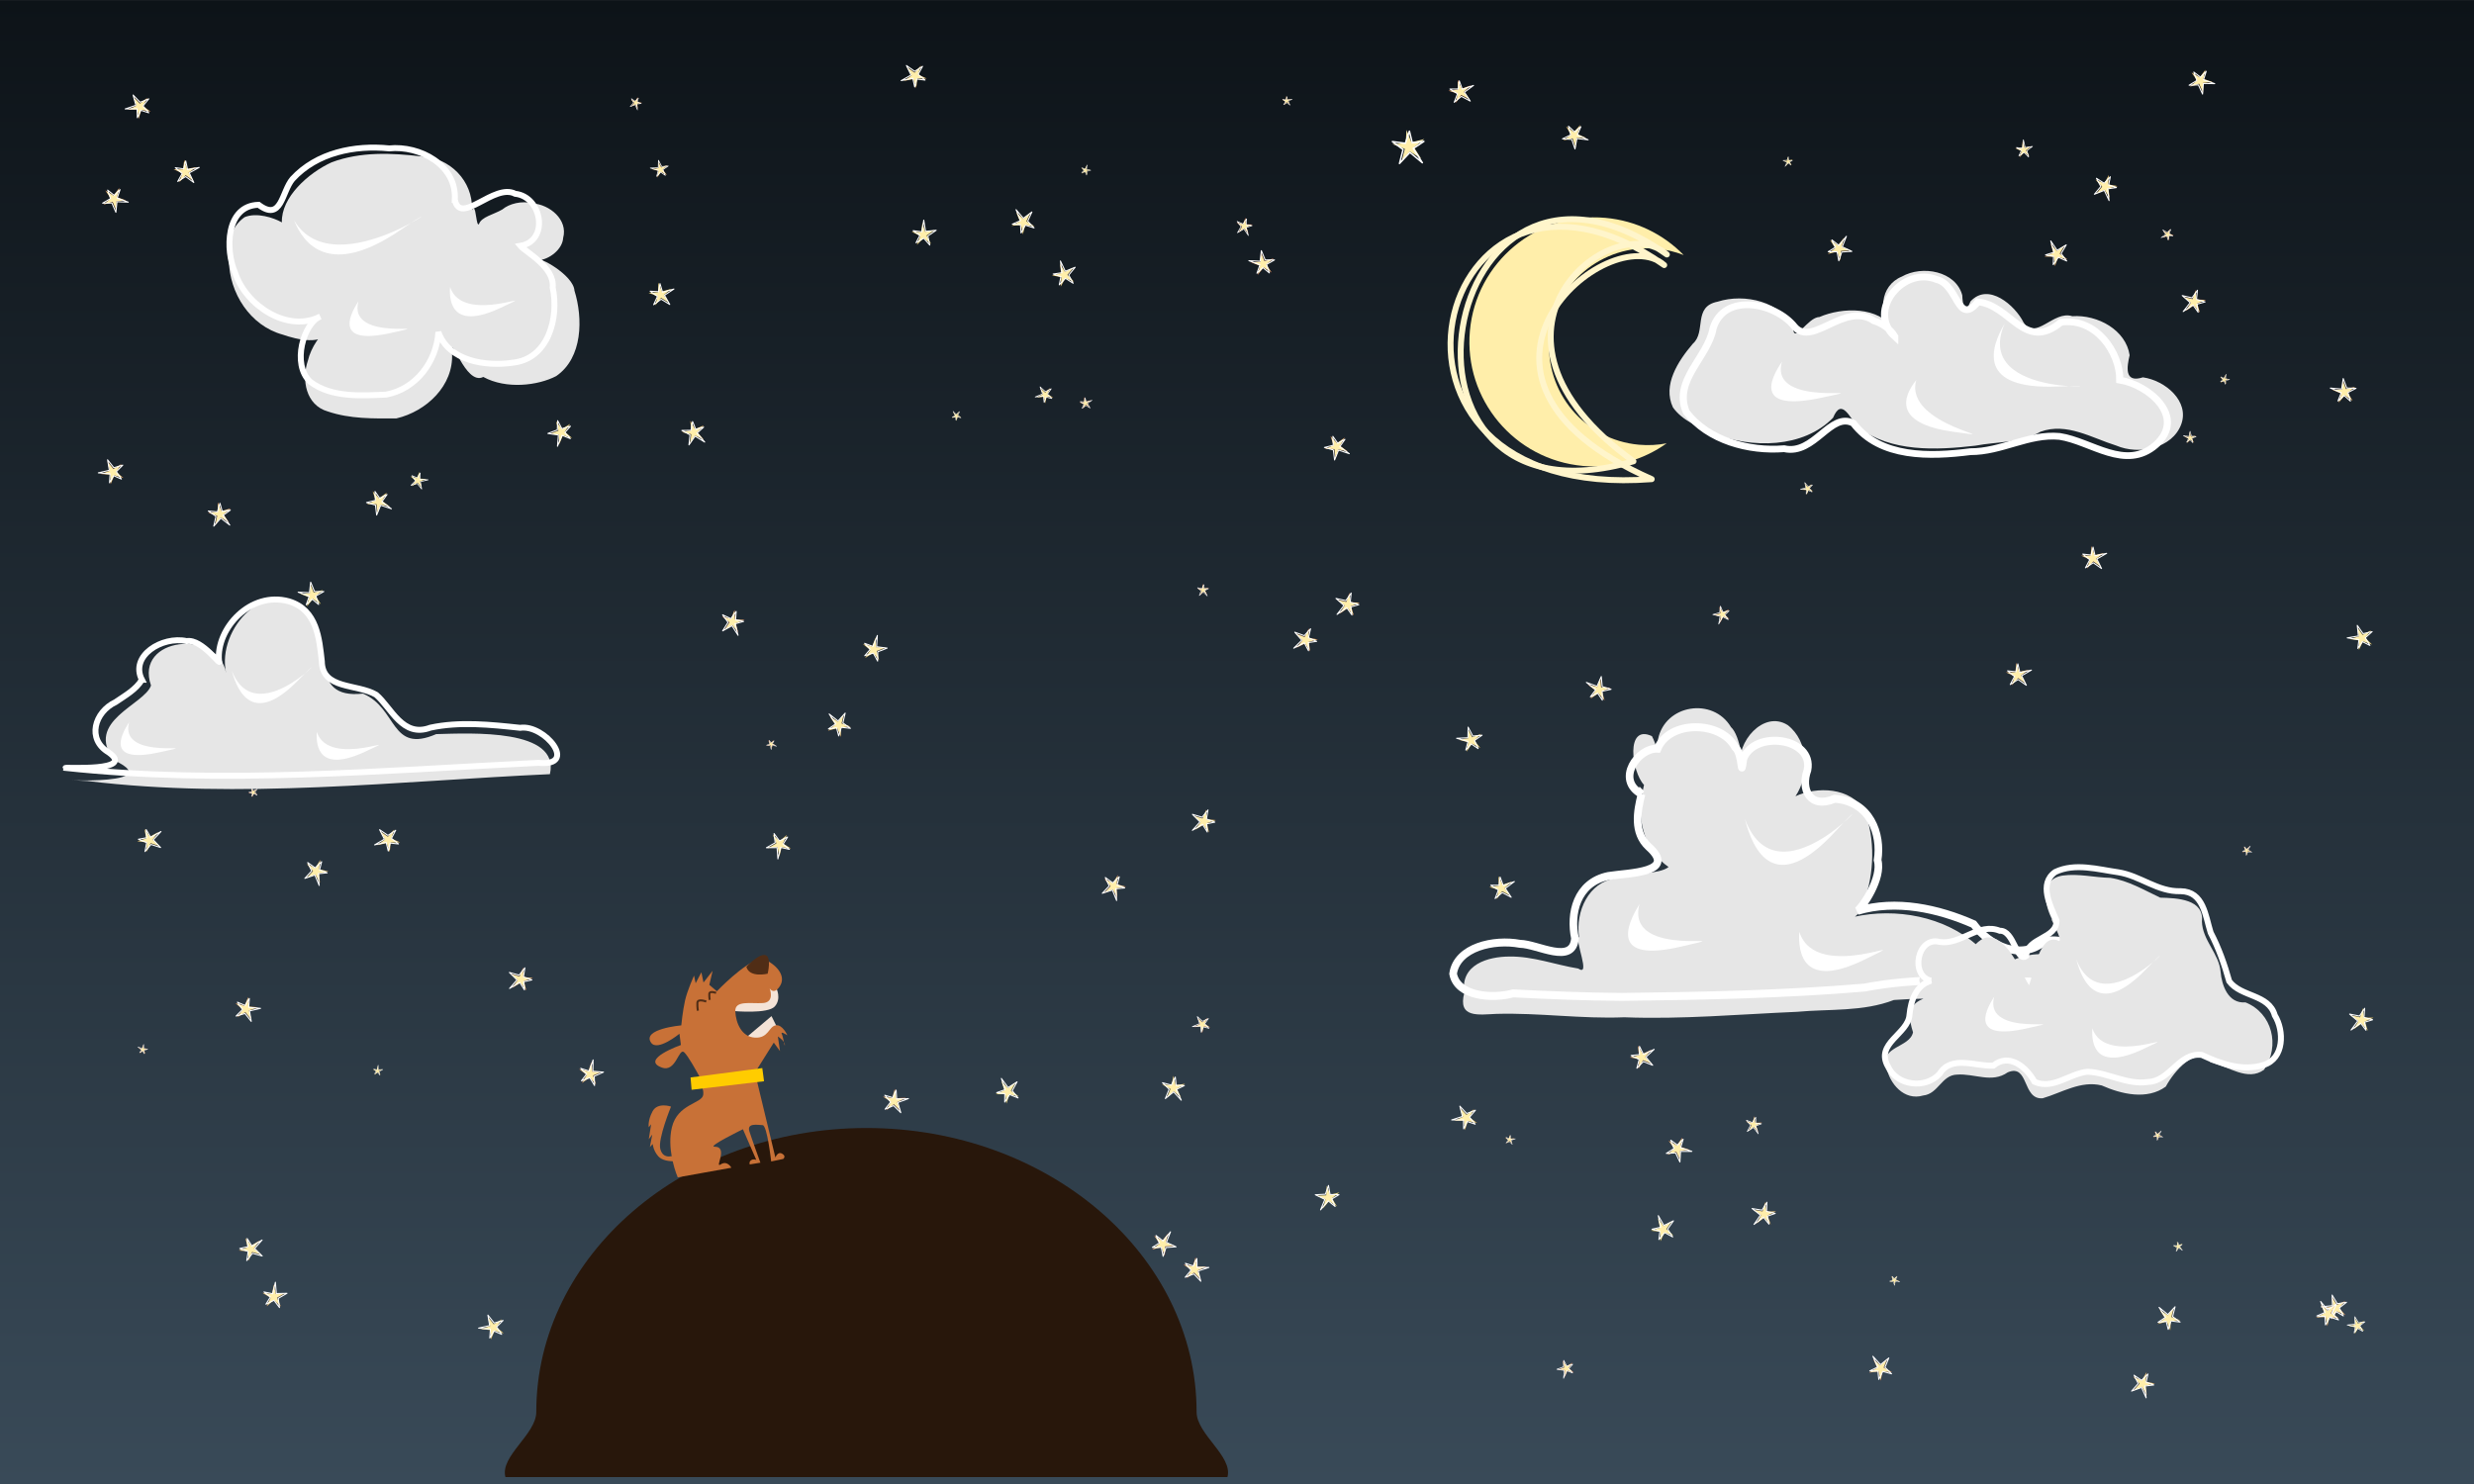 <?xml version="1.0" encoding="UTF-8" standalone="no"?>
<!-- Created with Inkscape (http://www.inkscape.org/) -->

<svg
   id="svg4293"
   sodipodi:docname="dog_howling_at_the_moon.svg"
   inkscape:export-filename="dog_howling_at_the_moon.png"
   viewBox="0 0 2500 1500.2"
   inkscape:export-xdpi="90"
   version="1.1"
   inkscape:export-ydpi="90"
   inkscape:version="1.4.2 (ebf0e940d0, 2025-05-08)"
   xmlns:inkscape="http://www.inkscape.org/namespaces/inkscape"
   xmlns:sodipodi="http://sodipodi.sourceforge.net/DTD/sodipodi-0.dtd"
   xmlns:xlink="http://www.w3.org/1999/xlink"
   xmlns="http://www.w3.org/2000/svg"
   xmlns:svg="http://www.w3.org/2000/svg"
   xmlns:rdf="http://www.w3.org/1999/02/22-rdf-syntax-ns#"
   xmlns:cc="http://creativecommons.org/ns#"
   xmlns:dc="http://purl.org/dc/elements/1.1/">
  <title
     id="title4234">Dog Howling at the Moon</title>
  <defs
     id="defs4295">
    <linearGradient
       id="linearGradient4853"
       y2="-136.26"
       gradientUnits="userSpaceOnUse"
       x2="-405.59"
       gradientTransform="translate(2678.7,-1572.3)"
       y1="1363.9"
       x1="-405.59"
       inkscape:collect="always">
      <stop
         id="stop4849"
         style="stop-color:#394a58"
         offset="0" />
      <stop
         id="stop4851"
         style="stop-color:#0d1318"
         offset="1" />
    </linearGradient>
    <filter
       id="filter4102-5"
       color-interpolation-filters="sRGB"
       inkscape:collect="always"
       x="-0.077"
       y="-0.064"
       width="1.155"
       height="1.128">
      <feGaussianBlur
         id="feGaussianBlur4104-8"
         stdDeviation="6.187"
         inkscape:collect="always" />
    </filter>
    <filter
       id="filter4094"
       height="1.211"
       width="1.084"
       color-interpolation-filters="sRGB"
       y="-0.106"
       x="-0.042"
       inkscape:collect="always">
      <feGaussianBlur
         id="feGaussianBlur4096"
         stdDeviation="8.465"
         inkscape:collect="always" />
    </filter>
    <filter
       id="filter4090"
       height="1.223"
       width="1.082"
       color-interpolation-filters="sRGB"
       y="-0.112"
       x="-0.041"
       inkscape:collect="always">
      <feGaussianBlur
         id="feGaussianBlur4092"
         stdDeviation="7.374"
         inkscape:collect="always" />
    </filter>
    <filter
       id="filter4086-2"
       color-interpolation-filters="sRGB"
       inkscape:collect="always"
       x="-0.021"
       y="-0.031"
       width="1.041"
       height="1.062">
      <feGaussianBlur
         id="feGaussianBlur4088-3"
         stdDeviation="7.71"
         inkscape:collect="always" />
    </filter>
    <filter
       id="filter4086"
       inkscape:collect="always"
       color-interpolation-filters="sRGB"
       x="-0.047"
       y="-0.082"
       width="1.095"
       height="1.164">
      <feGaussianBlur
         id="feGaussianBlur4088"
         stdDeviation="7.71"
         inkscape:collect="always" />
    </filter>
  </defs>
  <sodipodi:namedview
     id="base"
     bordercolor="#666666"
     inkscape:pageshadow="2"
     inkscape:window-y="31"
     pagecolor="#ffffff"
     inkscape:window-height="905"
     inkscape:window-maximized="1"
     inkscape:zoom="0.17966158"
     inkscape:window-x="0"
     showgrid="false"
     borderopacity="1.0"
     inkscape:current-layer="g5414"
     inkscape:cx="1015.7987"
     inkscape:cy="211.50877"
     inkscape:window-width="1280"
     inkscape:pageopacity="0.0"
     inkscape:document-units="px"
     inkscape:snap-global="false"
     inkscape:showpageshadow="0"
     inkscape:pagecheckerboard="1"
     inkscape:deskcolor="#d1d1d1" />
  <g
     id="layer1"
     inkscape:label="Calque 1"
     inkscape:groupmode="layer"
     transform="translate(830 203.44)">
    <g
       id="g5414"
       transform="translate(-1853.1 1505.1)">
      <g
         id="g3">
        <rect
           x="1023.1"
           y="-1708.5"
           width="2500"
           height="1500.2"
           style="color:#000000;fill:url(#linearGradient4853)"
           id="rect4401" />
        <g
           inkscape:tile-y0="-65.230574"
           inkscape:tile-cy="-41.27536"
           inkscape:tile-cx="-1514.7821"
           inkscape:tile-h="49.48584"
           transform="matrix(0.34,0,0,0.34,2579.6,-1880.9)"
           inkscape:tile-w="46.787022"
           inkscape:tile-x0="-1538.5158"
           id="g4622">
          <path
             d="m -380.22,952.304 -93.679,-59.787 -70.619,85.809 27.912,-107.57 -103.432,-40.647 110.93,-6.695 6.695,-110.93 40.647,103.432 107.57,-27.912 -85.809,70.619 z"
             inkscape:flatsided="false"
             inkscape:rounded="0"
             sodipodi:cx="-480.2775"
             sodipodi:cy="852.24652"
             inkscape:randomized="0"
             transform="matrix(0.357,0,0,0.357,-218.29,638.87)"
             sodipodi:arg2="1.4137167"
             sodipodi:arg1="0.78539816"
             sodipodi:r2="40.773224"
             sodipodi:r1="141.50311"
             sodipodi:sides="5"
             sodipodi:type="star"
             style="color:#000000;fill:#ffeeaa;filter:url(#filter4102-5)"
             id="path4597" />
          <path
             d="m -389.03,896.89 -12.056,36.031 -38.489,-5.042 31.631,23.616 -10.621,41.482 30.937,-32.912 37.015,30.647 -26.954,-42.37 31.523,-20.942 -34.531,4.068 -8.456,-34.577 z"
             style="color:#000000;fill:none;stroke:#ffffff;stroke-width:4.408;stroke-linejoin:round"
             sodipodi:nodetypes="ccccccccccc"
             id="path4599" />
        </g>
        <use
           x="0"
           y="0"
           inkscape:tiled-clone-of="#g4622"
           width="744.094"
           height="1052.362"
           transform="matrix(-0.262,-0.098,0.098,-0.262,2073,-1076.6)"
           xlink:href="#g4622"
           style="fill:#a40000;stroke:#a40000;stroke-width:3.571"
           id="use4626" />
        <use
           x="0"
           y="0"
           inkscape:tiled-clone-of="#g4622"
           width="744.094"
           height="1052.362"
           transform="matrix(-0.069,0.697,-0.697,-0.069,1424,-2874.8)"
           xlink:href="#g4622"
           style="fill:#a40f00;stroke:#a40f00;stroke-width:1.429"
           id="use4628" />
        <use
           x="0"
           y="0"
           inkscape:tiled-clone-of="#g4622"
           width="744.094"
           height="1052.362"
           transform="matrix(0.538,-0.448,0.448,0.538,2100.8,1388.2)"
           xlink:href="#g4622"
           style="fill:#a41e00;stroke:#a41e00;stroke-width:1.429"
           id="use4630" />
        <use
           x="0"
           y="0"
           inkscape:tiled-clone-of="#g4622"
           width="744.094"
           height="1052.362"
           transform="matrix(0.107,-0.259,0.259,0.107,2465.6,-805.84)"
           xlink:href="#g4622"
           style="fill:#a42c00;stroke:#a42c00;stroke-width:3.571"
           id="use4632" />
        <use
           x="0"
           y="0"
           inkscape:tiled-clone-of="#g4622"
           width="744.094"
           height="1052.362"
           transform="matrix(-0.367,0.325,-0.325,-0.367,2081.4,-2905)"
           xlink:href="#g4622"
           style="fill:#a43b00;stroke:#a43b00;stroke-width:2.041"
           id="use4634" />
        <use
           x="0"
           y="0"
           inkscape:tiled-clone-of="#g4622"
           width="744.094"
           height="1052.362"
           transform="matrix(-0.7,0.003,-0.003,-0.7,4922.5,-1475.3)"
           xlink:href="#g4622"
           style="fill:#a45900;stroke:#a45900;stroke-width:1.429"
           id="use4638" />
        <use
           x="0"
           y="0"
           inkscape:tiled-clone-of="#g4622"
           width="744.094"
           height="1052.362"
           transform="matrix(-0.519,0.469,-0.469,-0.519,3047.8,-2917.6)"
           xlink:href="#g4622"
           style="fill:#a46700;stroke:#a46700;stroke-width:1.429"
           id="use4640" />
        <use
           x="0"
           y="0"
           inkscape:tiled-clone-of="#g4622"
           width="744.094"
           height="1052.362"
           transform="matrix(-0.562,0.418,-0.418,-0.562,2061.7,-3006.2)"
           xlink:href="#g4622"
           style="fill:#a48500;stroke:#a48500;stroke-width:1.429"
           id="use4644" />
        <use
           x="0"
           y="0"
           inkscape:tiled-clone-of="#g4622"
           width="744.094"
           height="1052.362"
           transform="matrix(-0.23,0.433,-0.433,-0.23,2125.3,-2091.3)"
           xlink:href="#g4622"
           style="fill:#a40000;stroke:#a40000;stroke-width:2.041"
           id="use4646" />
        <use
           x="0"
           y="0"
           inkscape:tiled-clone-of="#g4622"
           width="744.094"
           height="1052.362"
           transform="matrix(-0.087,0.339,-0.339,-0.087,2897.5,-2436.7)"
           xlink:href="#g4622"
           style="fill:#a40f00;stroke:#a40f00;stroke-width:2.857"
           id="use4648" />
        <use
           x="0"
           y="0"
           inkscape:tiled-clone-of="#g4622"
           width="744.094"
           height="1052.362"
           transform="matrix(-0.659,0.235,-0.235,-0.659,3884.7,-2614.5)"
           xlink:href="#g4622"
           style="fill:#a41e00;stroke:#a41e00;stroke-width:1.429"
           id="use4650" />
        <use
           x="0"
           y="0"
           inkscape:tiled-clone-of="#g4622"
           width="744.094"
           height="1052.362"
           transform="matrix(0.245,-0.656,0.656,0.245,3562,843.07)"
           xlink:href="#g4622"
           style="fill:#a42c00;stroke:#a42c00;stroke-width:1.429"
           id="use4652" />
        <use
           x="0"
           y="0"
           inkscape:tiled-clone-of="#g4622"
           width="744.094"
           height="1052.362"
           transform="matrix(-0.49,-0.5,0.5,-0.49,3279,61.134)"
           xlink:href="#g4622"
           style="fill:#a43b00;stroke:#a43b00;stroke-width:1.429"
           id="use4654" />
        <use
           x="0"
           y="0"
           inkscape:tiled-clone-of="#g4622"
           width="744.094"
           height="1052.362"
           transform="matrix(0.018,-0.7,0.7,0.018,2324.5,1294.9)"
           xlink:href="#g4622"
           style="fill:#a44a00;stroke:#a44a00;stroke-width:1.429"
           id="use4656" />
        <use
           x="0"
           y="0"
           inkscape:tiled-clone-of="#g4622"
           width="744.094"
           height="1052.362"
           transform="matrix(-0.227,0.434,-0.434,-0.227,1957.6,-2725.6)"
           xlink:href="#g4622"
           style="fill:#a45900;stroke:#a45900;stroke-width:2.041"
           id="use4658" />
        <use
           x="0"
           y="0"
           inkscape:tiled-clone-of="#g4622"
           width="744.094"
           height="1052.362"
           transform="matrix(-0.689,-0.124,0.124,-0.689,3936.5,-2255.4)"
           xlink:href="#g4622"
           style="fill:#a46700;stroke:#a46700;stroke-width:1.429"
           id="use4660" />
        <use
           x="0"
           y="0"
           inkscape:tiled-clone-of="#g4622"
           width="744.094"
           height="1052.362"
           transform="matrix(-0.457,0.531,-0.531,-0.457,3699.5,-3075.9)"
           xlink:href="#g4622"
           style="fill:#a47600;stroke:#a47600;stroke-width:1.429"
           id="use4662" />
        <use
           x="0"
           y="0"
           inkscape:tiled-clone-of="#g4622"
           width="744.094"
           height="1052.362"
           transform="matrix(-0.679,-0.172,0.172,-0.679,3971.2,-1243.7)"
           xlink:href="#g4622"
           style="fill:#a48500;stroke:#a48500;stroke-width:1.429"
           id="use4664" />
        <use
           x="0"
           y="0"
           inkscape:tiled-clone-of="#g4622"
           width="744.094"
           height="1052.362"
           transform="matrix(-0.56,0.42,-0.42,-0.56,3014.4,-3343.1)"
           xlink:href="#g4622"
           style="fill:#a40000;stroke:#a40000;stroke-width:1.429"
           id="use4666" />
        <use
           x="0"
           y="0"
           inkscape:tiled-clone-of="#g4622"
           width="744.094"
           height="1052.362"
           transform="matrix(0.354,-0.604,0.604,0.354,2002.7,1434.6)"
           xlink:href="#g4622"
           style="fill:#a40f00;stroke:#a40f00;stroke-width:1.429"
           id="use4668" />
        <use
           x="0"
           y="0"
           inkscape:tiled-clone-of="#g4622"
           width="744.094"
           height="1052.362"
           transform="matrix(-0.057,-0.274,0.274,-0.057,3770.4,20.685)"
           xlink:href="#g4622"
           style="fill:#a41e00;stroke:#a41e00;stroke-width:3.571"
           id="use4670" />
        <use
           x="0"
           y="0"
           inkscape:tiled-clone-of="#g4622"
           width="744.094"
           height="1052.362"
           transform="matrix(0.556,-0.426,0.426,0.556,442.51,402.41)"
           xlink:href="#g4622"
           style="fill:#a42c00;stroke:#a42c00;stroke-width:1.429"
           id="use4672" />
        <use
           x="0"
           y="0"
           inkscape:tiled-clone-of="#g4622"
           width="744.094"
           height="1052.362"
           transform="matrix(0.258,-0.651,0.651,0.258,1594.8,460.78)"
           xlink:href="#g4622"
           style="fill:#a43b00;stroke:#a43b00;stroke-width:1.429"
           id="use4674" />
        <use
           x="0"
           y="0"
           inkscape:tiled-clone-of="#g4622"
           width="744.094"
           height="1052.362"
           transform="matrix(0.693,-0.101,0.101,0.693,186.12,56.84)"
           xlink:href="#g4622"
           style="fill:#a44a00;stroke:#a44a00;stroke-width:1.429"
           id="use4676" />
        <use
           x="0"
           y="0"
           inkscape:tiled-clone-of="#g4622"
           width="744.094"
           height="1052.362"
           transform="matrix(-0.24,0.657,-0.657,-0.24,977.69,-2841.6)"
           xlink:href="#g4622"
           style="fill:#a45900;stroke:#a45900;stroke-width:1.429"
           id="use4678" />
        <use
           x="0"
           y="0"
           inkscape:tiled-clone-of="#g4622"
           width="744.094"
           height="1052.362"
           transform="matrix(0.653,-0.252,0.252,0.653,201.07,434.04)"
           xlink:href="#g4622"
           style="fill:#a46700;stroke:#a46700;stroke-width:1.429"
           id="use4680" />
        <use
           x="0"
           y="0"
           inkscape:tiled-clone-of="#g4622"
           width="744.094"
           height="1052.362"
           transform="matrix(0.081,0.268,-0.268,0.081,2213.8,-2074.6)"
           xlink:href="#g4622"
           style="fill:#a47600;stroke:#a47600;stroke-width:3.571"
           id="use4682" />
        <use
           x="0"
           y="0"
           inkscape:tiled-clone-of="#g4622"
           width="744.094"
           height="1052.362"
           transform="matrix(-0.344,0.349,-0.349,-0.344,3702.5,-1759.1)"
           xlink:href="#g4622"
           style="fill:#a48500;stroke:#a48500;stroke-width:2.041"
           id="use4684" />
        <use
           x="0"
           y="0"
           inkscape:tiled-clone-of="#g4622"
           width="744.094"
           height="1052.362"
           transform="matrix(-0.221,-0.664,0.664,-0.221,3774.9,829)"
           xlink:href="#g4622"
           style="fill:#a40000;stroke:#a40000;stroke-width:1.429"
           id="use4686" />
        <use
           x="0"
           y="0"
           inkscape:tiled-clone-of="#g4622"
           width="744.094"
           height="1052.362"
           transform="matrix(-0.492,0.498,-0.498,-0.492,3810.3,-2372.6)"
           xlink:href="#g4622"
           style="fill:#a40f00;stroke:#a40f00;stroke-width:1.429"
           id="use4688" />
        <use
           x="0"
           y="0"
           inkscape:tiled-clone-of="#g4622"
           width="744.094"
           height="1052.362"
           transform="matrix(0.018,0.7,-0.7,0.018,2104.1,-3088.1)"
           xlink:href="#g4622"
           style="fill:#a41e00;stroke:#a41e00;stroke-width:1.429"
           id="use4690" />
        <use
           x="0"
           y="0"
           inkscape:tiled-clone-of="#g4622"
           width="744.094"
           height="1052.362"
           transform="matrix(0.476,0.115,-0.115,0.476,1451.1,-110.54)"
           xlink:href="#g4622"
           style="fill:#a42c00;stroke:#a42c00;stroke-width:2.041"
           id="use4692" />
        <use
           x="0"
           y="0"
           inkscape:tiled-clone-of="#g4622"
           width="744.094"
           height="1052.362"
           transform="matrix(0.062,0.697,-0.697,0.062,1566.8,-2090.1)"
           xlink:href="#g4622"
           style="fill:#a44a00;stroke:#a44a00;stroke-width:1.429"
           id="use4696" />
        <use
           x="0"
           y="0"
           inkscape:tiled-clone-of="#g4622"
           width="744.094"
           height="1052.362"
           transform="matrix(0.617,0.33,-0.33,0.617,-681.96,-672.79)"
           xlink:href="#g4622"
           style="fill:#a45900;stroke:#a45900;stroke-width:1.429"
           id="use4698" />
        <use
           x="0"
           y="0"
           inkscape:tiled-clone-of="#g4622"
           width="744.094"
           height="1052.362"
           transform="matrix(0.238,-0.147,0.147,0.238,2584.3,316.33)"
           xlink:href="#g4622"
           style="fill:#a46700;stroke:#a46700;stroke-width:3.571"
           id="use4700" />
        <use
           x="0"
           y="0"
           inkscape:tiled-clone-of="#g4622"
           width="744.094"
           height="1052.362"
           transform="matrix(0.039,0.699,-0.699,0.039,2223.6,-2327)"
           xlink:href="#g4622"
           style="fill:#a47600;stroke:#a47600;stroke-width:1.429"
           id="use4702" />
        <use
           x="0"
           y="0"
           inkscape:tiled-clone-of="#g4622"
           width="744.094"
           height="1052.362"
           transform="matrix(0.278,-0.033,0.033,0.278,2595.5,65.797)"
           xlink:href="#g4622"
           style="fill:#a48500;stroke:#a48500;stroke-width:3.571"
           id="use4704" />
        <use
           x="0"
           y="0"
           inkscape:tiled-clone-of="#g4622"
           width="744.094"
           height="1052.362"
           transform="matrix(0.242,0.426,-0.426,0.242,1506.7,-1752.2)"
           xlink:href="#g4622"
           style="fill:#a40000;stroke:#a40000;stroke-width:2.041"
           id="use4706" />
        <use
           x="0"
           y="0"
           inkscape:tiled-clone-of="#g4622"
           width="744.094"
           height="1052.362"
           transform="matrix(0.614,0.336,-0.336,0.614,121.95,-676.95)"
           xlink:href="#g4622"
           style="fill:#a40f00;stroke:#a40f00;stroke-width:1.429"
           id="use4708" />
        <use
           x="0"
           y="0"
           inkscape:tiled-clone-of="#g4622"
           width="744.094"
           height="1052.362"
           transform="matrix(-0.693,-0.097,0.097,-0.693,4770.5,-1169)"
           xlink:href="#g4622"
           style="fill:#a41e00;stroke:#a41e00;stroke-width:1.429"
           id="use4710" />
        <use
           x="0"
           y="0"
           inkscape:tiled-clone-of="#g4622"
           width="744.094"
           height="1052.362"
           transform="matrix(0.653,-0.253,0.253,0.653,1170.6,380.8)"
           xlink:href="#g4622"
           style="fill:#a42c00;stroke:#a42c00;stroke-width:1.429"
           id="use4712" />
        <use
           x="0"
           y="0"
           inkscape:tiled-clone-of="#g4622"
           width="744.094"
           height="1052.362"
           transform="matrix(-0.386,-0.302,0.302,-0.386,4483.8,-1420.2)"
           xlink:href="#g4622"
           style="fill:#a43b00;stroke:#a43b00;stroke-width:2.041"
           id="use4714" />
        <use
           x="0"
           y="0"
           inkscape:tiled-clone-of="#g4622"
           width="744.094"
           height="1052.362"
           transform="matrix(-0.027,0.7,-0.7,-0.027,1213.6,-2633.2)"
           xlink:href="#g4622"
           style="fill:#a44a00;stroke:#a44a00;stroke-width:1.429"
           id="use4716" />
        <use
           x="0"
           y="0"
           inkscape:tiled-clone-of="#g4622"
           width="744.094"
           height="1052.362"
           transform="matrix(0.633,0.298,-0.298,0.633,1136.8,-1261.6)"
           xlink:href="#g4622"
           style="fill:#a45900;stroke:#a45900;stroke-width:1.429"
           id="use4718" />
        <use
           x="0"
           y="0"
           inkscape:tiled-clone-of="#g4622"
           width="744.094"
           height="1052.362"
           transform="matrix(0.162,-0.681,0.681,0.162,3206.3,1108.2)"
           xlink:href="#g4622"
           style="fill:#a46700;stroke:#a46700;stroke-width:1.429"
           id="use4720" />
        <use
           x="0"
           y="0"
           inkscape:tiled-clone-of="#g4622"
           width="744.094"
           height="1052.362"
           transform="matrix(-0.199,-0.197,0.197,-0.199,2199,-454.52)"
           xlink:href="#g4622"
           style="fill:#a47600;stroke:#a47600;stroke-width:3.571"
           id="use4722" />
        <use
           x="0"
           y="0"
           inkscape:tiled-clone-of="#g4622"
           width="744.094"
           height="1052.362"
           transform="matrix(0.207,0.669,-0.669,0.207,815.24,-1812)"
           xlink:href="#g4622"
           style="fill:#a48500;stroke:#a48500;stroke-width:1.429"
           id="use4724" />
        <use
           x="0"
           y="0"
           inkscape:tiled-clone-of="#g4622"
           width="744.094"
           height="1052.362"
           transform="matrix(0.096,-0.337,0.337,0.096,2410.8,-326.57)"
           xlink:href="#g4622"
           style="fill:#a40000;stroke:#a40000;stroke-width:2.857"
           id="use4726" />
        <use
           x="0"
           y="0"
           inkscape:tiled-clone-of="#g4622"
           width="744.094"
           height="1052.362"
           transform="matrix(0.312,0.158,-0.158,0.312,655.63,-1504.4)"
           xlink:href="#g4622"
           style="fill:#a40f00;stroke:#a40f00;stroke-width:2.857"
           id="use4728" />
        <use
           x="0"
           y="0"
           inkscape:tiled-clone-of="#g4622"
           width="744.094"
           height="1052.362"
           transform="matrix(-0.016,0.7,-0.7,-0.016,496.56,-2456.4)"
           xlink:href="#g4622"
           style="fill:#a41e00;stroke:#a41e00;stroke-width:1.429"
           id="use4730" />
        <use
           x="0"
           y="0"
           inkscape:tiled-clone-of="#g4622"
           width="744.094"
           height="1052.362"
           transform="matrix(-0.672,-0.196,0.196,-0.672,5051.4,-2020.4)"
           xlink:href="#g4622"
           style="fill:#a42c00;stroke:#a42c00;stroke-width:1.429"
           id="use4732" />
        <use
           x="0"
           y="0"
           inkscape:tiled-clone-of="#g4622"
           width="744.094"
           height="1052.362"
           transform="matrix(0.546,-0.438,0.438,0.546,2594,296.72)"
           xlink:href="#g4622"
           style="fill:#a44a00;stroke:#a44a00;stroke-width:1.429"
           id="use4736" />
        <use
           x="0"
           y="0"
           inkscape:tiled-clone-of="#g4622"
           width="744.094"
           height="1052.362"
           transform="matrix(-0.634,-0.296,0.296,-0.634,4111.6,-1695.4)"
           xlink:href="#g4622"
           style="fill:#a45900;stroke:#a45900;stroke-width:1.429"
           id="use4738" />
        <use
           x="0"
           y="0"
           inkscape:tiled-clone-of="#g4622"
           width="744.094"
           height="1052.362"
           transform="matrix(-0.425,0.556,-0.556,-0.425,1693.9,-2390.3)"
           xlink:href="#g4622"
           style="fill:#a46700;stroke:#a46700;stroke-width:1.429"
           id="use4740" />
        <use
           x="0"
           y="0"
           inkscape:tiled-clone-of="#g4622"
           width="744.094"
           height="1052.362"
           transform="matrix(-0.527,-0.461,0.461,-0.527,3965,-1165.5)"
           xlink:href="#g4622"
           style="fill:#a47600;stroke:#a47600;stroke-width:1.429"
           id="use4742" />
        <use
           x="0"
           y="0"
           inkscape:tiled-clone-of="#g4622"
           width="744.094"
           height="1052.362"
           transform="matrix(0.374,-0.592,0.592,0.374,2238.6,1606.6)"
           xlink:href="#g4622"
           style="fill:#a40000;stroke:#a40000;stroke-width:1.429"
           id="use4746" />
        <use
           x="0"
           y="0"
           inkscape:tiled-clone-of="#g4622"
           width="744.094"
           height="1052.362"
           transform="matrix(0.349,0.032,-0.032,0.349,1335,-645.97)"
           xlink:href="#g4622"
           style="fill:#a40f00;stroke:#a40f00;stroke-width:2.857"
           id="use4748" />
        <use
           x="0"
           y="0"
           inkscape:tiled-clone-of="#g4622"
           width="744.094"
           height="1052.362"
           transform="matrix(-0.26,0.103,-0.103,-0.26,1643,-1305.2)"
           xlink:href="#g4622"
           style="fill:#a41e00;stroke:#a41e00;stroke-width:3.571"
           id="use4750" />
        <use
           x="0"
           y="0"
           inkscape:tiled-clone-of="#g4622"
           width="744.094"
           height="1052.362"
           transform="matrix(-0.688,-0.128,0.128,-0.688,5258.5,-1140.4)"
           xlink:href="#g4622"
           style="fill:#a42c00;stroke:#a42c00;stroke-width:1.429"
           id="use4752" />
        <use
           x="0"
           y="0"
           inkscape:tiled-clone-of="#g4622"
           width="744.094"
           height="1052.362"
           transform="matrix(-0.576,0.398,-0.398,-0.576,4180.6,-3184.9)"
           xlink:href="#g4622"
           style="fill:#a43b00;stroke:#a43b00;stroke-width:1.429"
           id="use4754" />
        <use
           x="0"
           y="0"
           inkscape:tiled-clone-of="#g4622"
           width="744.094"
           height="1052.362"
           transform="matrix(-0.7,0.015,-0.015,-0.7,3560.1,-2104.6)"
           xlink:href="#g4622"
           style="fill:#a44a00;stroke:#a44a00;stroke-width:1.429"
           id="use4756" />
        <use
           x="0"
           y="0"
           inkscape:tiled-clone-of="#g4622"
           width="744.094"
           height="1052.362"
           transform="matrix(-0.202,0.286,-0.286,-0.202,2897.8,-2229.6)"
           xlink:href="#g4622"
           style="fill:#a45900;stroke:#a45900;stroke-width:2.857"
           id="use4758" />
        <use
           x="0"
           y="0"
           inkscape:tiled-clone-of="#g4622"
           width="744.094"
           height="1052.362"
           transform="matrix(0.694,0.094,-0.094,0.694,364.15,243.82)"
           xlink:href="#g4622"
           style="fill:#a46700;stroke:#a46700;stroke-width:1.429"
           id="use4760" />
        <use
           x="0"
           y="0"
           inkscape:tiled-clone-of="#g4622"
           width="744.094"
           height="1052.362"
           transform="matrix(-0.279,-0.022,0.022,-0.279,2706.6,-1669.5)"
           xlink:href="#g4622"
           style="fill:#a47600;stroke:#a47600;stroke-width:3.571"
           id="use4762" />
        <use
           x="0"
           y="0"
           inkscape:tiled-clone-of="#g4622"
           width="744.094"
           height="1052.362"
           transform="matrix(0.294,-0.392,0.392,0.294,1337.6,194.89)"
           xlink:href="#g4622"
           style="fill:#a48500;stroke:#a48500;stroke-width:2.041"
           id="use4764" />
        <use
           x="0"
           y="0"
           inkscape:tiled-clone-of="#g4622"
           width="744.094"
           height="1052.362"
           transform="matrix(0.279,0.403,-0.403,0.279,1294.4,-876.13)"
           xlink:href="#g4622"
           style="fill:#a40000;stroke:#a40000;stroke-width:2.041"
           id="use4766" />
        <use
           x="0"
           y="0"
           inkscape:tiled-clone-of="#g4622"
           width="744.094"
           height="1052.362"
           transform="matrix(0.088,-0.694,0.694,0.088,3549.7,1195.5)"
           xlink:href="#g4622"
           style="fill:#a40f00;stroke:#a40f00;stroke-width:1.429"
           id="use4768" />
        <use
           x="0"
           y="0"
           inkscape:tiled-clone-of="#g4622"
           width="744.094"
           height="1052.362"
           transform="matrix(0.022,0.7,-0.7,0.022,1239.2,-2775.8)"
           xlink:href="#g4622"
           style="fill:#a41e00;stroke:#a41e00;stroke-width:1.429"
           id="use4770" />
        <use
           x="0"
           y="0"
           inkscape:tiled-clone-of="#g4622"
           width="744.094"
           height="1052.362"
           transform="matrix(-0.367,0.596,-0.596,-0.367,1132.3,-3631.5)"
           xlink:href="#g4622"
           style="fill:#a42c00;stroke:#a42c00;stroke-width:1.429"
           id="use4772" />
        <use
           x="0"
           y="0"
           inkscape:tiled-clone-of="#g4622"
           width="744.094"
           height="1052.362"
           transform="matrix(0.625,0.314,-0.314,0.625,1169.2,-103.19)"
           xlink:href="#g4622"
           style="fill:#a43b00;stroke:#a43b00;stroke-width:1.429"
           id="use4774" />
        <use
           x="0"
           y="0"
           inkscape:tiled-clone-of="#g4622"
           width="744.094"
           height="1052.362"
           transform="matrix(-0.251,0.654,-0.654,-0.251,1541.5,-3623.7)"
           xlink:href="#g4622"
           style="fill:#a44a00;stroke:#a44a00;stroke-width:1.429"
           id="use4776" />
        <use
           x="0"
           y="0"
           inkscape:tiled-clone-of="#g4622"
           width="744.094"
           height="1052.362"
           transform="matrix(0.587,-0.382,0.382,0.587,1773.5,279)"
           xlink:href="#g4622"
           style="fill:#a45900;stroke:#a45900;stroke-width:1.429"
           id="use4778" />
        <use
           x="0"
           y="0"
           inkscape:tiled-clone-of="#g4622"
           width="744.094"
           height="1052.362"
           transform="matrix(0.041,-0.699,0.699,0.041,2164.2,915.06)"
           xlink:href="#g4622"
           style="fill:#a46700;stroke:#a46700;stroke-width:1.429"
           id="use4780" />
        <use
           x="0"
           y="0"
           inkscape:tiled-clone-of="#g4622"
           width="744.094"
           height="1052.362"
           transform="matrix(-0.145,-0.239,0.239,-0.145,2847.6,-1177.7)"
           xlink:href="#g4622"
           style="fill:#a47600;stroke:#a47600;stroke-width:3.571"
           id="use4782" />
        <use
           x="0"
           y="0"
           inkscape:tiled-clone-of="#g4622"
           width="744.094"
           height="1052.362"
           transform="matrix(0.47,0.137,-0.137,0.47,916.64,-1081.9)"
           xlink:href="#g4622"
           style="fill:#a40000;stroke:#a40000;stroke-width:2.041"
           id="use4786" />
        <use
           x="0"
           y="0"
           inkscape:tiled-clone-of="#g4622"
           width="744.094"
           height="1052.362"
           transform="matrix(0.244,-0.138,0.138,0.244,1420.638,-237.978)"
           xlink:href="#g4622"
           style="fill:#a40f00;stroke:#a40f00;stroke-width:3.571"
           id="use4788" />
        <use
           x="0"
           y="0"
           inkscape:tiled-clone-of="#g4622"
           width="744.094"
           height="1052.362"
           transform="matrix(-0.436,-0.548,0.548,-0.436,3541.3,37.891)"
           xlink:href="#g4622"
           style="fill:#a41e00;stroke:#a41e00;stroke-width:1.429"
           id="use4790" />
        <use
           x="0"
           y="0"
           inkscape:tiled-clone-of="#g4622"
           width="744.094"
           height="1052.362"
           transform="matrix(-0.424,0.557,-0.557,-0.424,1305.6,-3255.7)"
           xlink:href="#g4622"
           style="fill:#a42c00;stroke:#a42c00;stroke-width:1.429"
           id="use4792" />
        <use
           x="0"
           y="0"
           inkscape:tiled-clone-of="#g4622"
           width="744.094"
           height="1052.362"
           transform="matrix(-0.301,0.178,-0.178,-0.301,3695.1,-2171)"
           xlink:href="#g4622"
           style="fill:#a43b00;stroke:#a43b00;stroke-width:2.857"
           id="use4794" />
        <use
           x="0"
           y="0"
           inkscape:tiled-clone-of="#g4622"
           width="744.094"
           height="1052.362"
           transform="matrix(-0.216,-0.666,0.666,-0.216,4448.7,-164.58)"
           xlink:href="#g4622"
           style="fill:#a44a00;stroke:#a44a00;stroke-width:1.429"
           id="use4796" />
        <use
           x="0"
           y="0"
           inkscape:tiled-clone-of="#g4622"
           width="744.094"
           height="1052.362"
           transform="matrix(-0.377,0.59,-0.59,-0.377,2506.6,-2610.3)"
           xlink:href="#g4622"
           style="fill:#a45900;stroke:#a45900;stroke-width:1.429"
           id="use4798" />
        <use
           x="0"
           y="0"
           inkscape:tiled-clone-of="#g4622"
           width="744.094"
           height="1052.362"
           transform="matrix(0.485,0.505,-0.505,0.485,-163.865,-1334)"
           xlink:href="#g4622"
           style="fill:#a46700;stroke:#a46700;stroke-width:1.429"
           id="use4800" />
        <use
           x="0"
           y="0"
           inkscape:tiled-clone-of="#g4622"
           width="744.094"
           height="1052.362"
           transform="matrix(0.4,0.574,-0.574,0.4,-284.01,-2052.1)"
           xlink:href="#g4622"
           style="fill:#a47600;stroke:#a47600;stroke-width:1.429"
           id="use4802" />
        <use
           x="0"
           y="0"
           inkscape:tiled-clone-of="#g4622"
           width="744.094"
           height="1052.362"
           transform="matrix(-0.655,-0.248,0.248,-0.655,4693.3,-880.96)"
           xlink:href="#g4622"
           style="fill:#a48500;stroke:#a48500;stroke-width:1.429"
           id="use4804" />
        <use
           x="0"
           y="0"
           inkscape:tiled-clone-of="#g4622"
           width="744.094"
           height="1052.362"
           transform="matrix(0.667,0.214,-0.214,0.667,-202.6,-563.04)"
           xlink:href="#g4622"
           style="fill:#a40000;stroke:#a40000;stroke-width:1.429"
           id="use4806" />
        <use
           x="0"
           y="0"
           inkscape:tiled-clone-of="#g4622"
           width="744.094"
           height="1052.362"
           transform="matrix(0.165,-0.68,0.68,0.165,3156.1,305.65)"
           xlink:href="#g4622"
           style="fill:#a40f00;stroke:#a40f00;stroke-width:1.429"
           id="use4808" />
        <use
           x="0"
           y="0"
           inkscape:tiled-clone-of="#g4622"
           width="744.094"
           height="1052.362"
           transform="matrix(0.7,-0.024,0.024,0.7,-429.94,-37.904)"
           xlink:href="#g4622"
           style="fill:#a41e00;stroke:#a41e00;stroke-width:1.429"
           id="use4810" />
        <use
           x="0"
           y="0"
           inkscape:tiled-clone-of="#g4622"
           width="744.094"
           height="1052.362"
           transform="matrix(0.424,-0.557,0.557,0.424,1103.2,1335.8)"
           xlink:href="#g4622"
           style="fill:#a42c00;stroke:#a42c00;stroke-width:1.429"
           id="use4812" />
        <use
           x="0"
           y="0"
           inkscape:tiled-clone-of="#g4622"
           width="744.094"
           height="1052.362"
           transform="matrix(0.144,-0.24,0.24,0.144,2570.7,255.39)"
           xlink:href="#g4622"
           style="fill:#a43b00;stroke:#a43b00;stroke-width:3.571"
           id="use4814" />
        <use
           x="0"
           y="0"
           inkscape:tiled-clone-of="#g4622"
           width="744.094"
           height="1052.362"
           transform="matrix(-0.143,-0.24,0.24,-0.143,3995.1,-960.67)"
           xlink:href="#g4622"
           style="fill:#a44a00;stroke:#a44a00;stroke-width:3.571"
           id="use4816" />
        <use
           x="0"
           y="0"
           inkscape:tiled-clone-of="#g4622"
           width="744.094"
           height="1052.362"
           transform="matrix(-0.41,-0.567,0.567,-0.41,3793.9,-304.26)"
           xlink:href="#g4622"
           style="fill:#a46700;stroke:#a46700;stroke-width:1.429"
           id="use4820" />
        <use
           x="0"
           y="0"
           inkscape:tiled-clone-of="#g4622"
           width="744.094"
           height="1052.362"
           transform="matrix(0.205,-0.669,0.669,0.205,2232.7,546.13)"
           xlink:href="#g4622"
           style="fill:#a48500;stroke:#a48500;stroke-width:1.429"
           id="use4824" />
        <path
           transform="matrix(1.08,0.097,-0.097,1.078,3187.2,-2459.4)"
           style="color:#000000;fill:#ffeeaa;filter:url(#filter4102-5)"
           d="m -417.43,938.36 c -64.24,0 -116.31,52.072 -116.31,116.31 0,64.24 52.072,116.31 116.31,116.31 28.918,0 55.371,-10.567 75.719,-28.031 -8.153,2.369 -16.77,3.625 -25.688,3.625 -50.764,0 -91.906,-41.142 -91.906,-91.906 0,-50.764 41.142,-91.906 91.906,-91.906 8.941,0 17.577,1.275 25.75,3.656 -20.356,-17.497 -46.833,-28.062 -75.781,-28.062 z"
           id="path4321" />
        <path
           d="m 2707.5,-1451.3 c -54.953,-49.026 -214.07,78.973 -33.761,209.04 -272.76,79.389 -198.44,-371.78 33.761,-209.04 z"
           style="color:#000000;fill:none;stroke:#fff5cb;stroke-width:6;stroke-linecap:round;stroke-linejoin:round"
           sodipodi:nodetypes="ccc"
           id="path4356" />
        <path
           d="m 2704.8,-1440.6 c -54.953,-49.026 -247.06,112.71 -12.637,216.37 -320.95,24.76 -219.56,-379.11 12.637,-216.37 z"
           style="color:#000000;fill:none;stroke:#fff5cb;stroke-width:6;stroke-linecap:round;stroke-linejoin:round"
           sodipodi:nodetypes="ccc"
           id="path4356-8" />
        <g
           transform="translate(982.342,-1629.025)"
           id="g3190">
          <path
             inkscape:connector-curvature="0"
             d="m 193.35,613.36 c -17.156,-49.346 68.117,-57.476 75.888,-12.586 -9.923,-44.925 42.024,-101.03 83.52,-62.121 25.772,31.155 -2.516,89.119 54.754,82.922 35.101,14.635 27.496,61.1 74.035,40.94 35.305,-0.945 125.53,-5.742 114.89,40.48 -155.14,7.029 -312,25.789 -467.43,6.909 -65.014,-3.549 88.827,8.106 27.008,-20.991 -30.289,-39.571 30.833,-56.071 37.339,-75.552 z"
             style="color:#000000;fill:#e6e6e6;filter:url(#filter4094)"
             id="path3089" />
          <path
             inkscape:connector-curvature="0"
             d="m 184.16,607.58 c -12.364,-24.075 20.281,-44.506 45.259,-39.083 15.662,-2.666 35.91,27.583 32.63,19.791 -2.947,-32.349 31.703,-70.779 70.635,-59.986 28.708,8.626 30.686,38.137 33.281,60.576 0.326,28.781 35.51,22.46 54.95,33.866 15.412,13.221 26.593,43.812 54.81,33.244 29.468,-6.343 60.779,-3.059 90.607,0.16 24.871,-3.855 59.538,39.494 18.591,35.402 -159.04,7.637 -319.02,22.187 -477.95,5.141 -0.183,-0.857 71.412,3.987 43.61,-15.705 -22.351,-13.18 -14.358,-40.769 7.001,-50.857 9.686,-6.634 20.655,-12.702 26.578,-22.551 z"
             style="color:#000000;fill:none;stroke:#ffffff;stroke-width:6"
             id="path3089-0" />
          <path
             inkscape:connector-curvature="0"
             d="m 360.89,660.33 c -1.054,15.675 3.162,41.277 49.011,19.855 45.849,-21.422 -36.363,18.287 -49.011,-19.855 z"
             style="fill:#ffffff"
             id="path2875-0" />
          <path
             inkscape:connector-curvature="0"
             d="m 275.02,598.45 c 5.843,22.273 22.238,56.126 67.763,8.93 45.01,-46.662 -41.317,58.512 -67.763,-8.93 z"
             style="fill:#ffffff"
             sodipodi:nodetypes="csc"
             id="path2873-8" />
          <path
             inkscape:connector-curvature="0"
             d="m 171.25,650.5 c -10.125,15.451 -21.467,41.95 31.234,30.278 52.701,-11.671 -42.559,10.554 -31.234,-30.278 z"
             style="fill:#ffffff"
             id="path2871-9" />
        </g>
        <g
           transform="matrix(1.203,0,0,1.141,2958.952,-1632.103)"
           id="g4075">
          <path
             inkscape:connector-curvature="0"
             d="m -18.399,224.78 c -13.748,-13.116 -11.778,-38.736 6.66,-46.717 17.357,-10.438 45.435,-4.837 50.838,16.487 0.3,8.336 2.134,18.124 6.888,5.495 15.015,-17.328 37.554,3.609 44.602,18.605 10.234,16.399 25.168,-10.934 40.927,-5.534 21.563,-1.532 45.088,12.405 48.17,34.555 -2.264,10.279 -4.748,25.015 11.166,19.611 18.983,2.838 39.248,21.32 32.191,41.573 -7.48,21.365 -35.29,27.586 -54.653,18.865 -20.274,-6.657 -41.535,-20.694 -63.502,-12.279 -16.311,10.044 -36.498,8.75 -54.759,12.396 -32.911,4.007 -70.867,5.869 -98.046,-16.108 -7.417,-7.834 -14.139,-27.335 -21.508,-8.617 -25.164,27.141 -68.091,27.234 -100.56,14.068 -12.337,-5.75 -26.228,-11.744 -33.958,-23.278 -8.867,-19.908 4.389,-41.099 16.697,-56.371 11.516,-10.552 -0.227,-32.907 20.87,-37.273 22.556,-7.685 54.136,0.034 63.35,23.617 0.726,14.238 12.564,-10.04 22.004,-9.973 19.523,-8.932 50.146,-9.527 62.619,10.878 z"
             style="color:#000000;fill:#e6e6e6;filter:url(#filter4090)"
             id="path3969" />
          <path
             inkscape:connector-curvature="0"
             d="m -17.634,231.13 c -24.039,-23.097 7.419,-62.743 35.334,-50.445 18.178,4.507 17.483,41.925 34.494,19.727 27.585,2.794 39.369,44.723 69.721,18.091 29.78,-4.535 49.793,27.229 49.513,51.18 24.786,4.363 56.091,32.825 30.377,57.322 -25.53,23.702 -54.302,-3.152 -80.936,-7.383 -26.039,-2.581 -48.798,13.683 -74.941,13.526 -33.588,4.495 -75.745,5.979 -98.273,-25.219 -19.173,-10.686 -32.849,28.607 -58.158,22.59 -29.615,2.56 -63.785,-7.212 -82.181,-32.417 -11.35,-28.15 18.03,-48.405 22.447,-74.099 9.226,-32.195 52.362,-23.042 68.444,-1.525 15.06,18.363 42.274,-22.773 66.75,-5.245 7.126,2.395 13.621,7.057 17.408,13.897 z"
             style="color:#000000;fill:none;stroke:#ffffff;stroke-width:6"
             id="path3969-9" />
          <path
             inkscape:connector-curvature="0"
             d="m 0.483,269.67 c -10.071,13.21 -21.331,38.22 31.247,45.87 52.577,7.65 -42.457,-4.92 -31.247,-45.87 z"
             style="fill:#ffffff"
             id="path2875-1" />
          <path
             inkscape:connector-curvature="0"
             d="M 74.755,219.5 C 62.91,240.754 50.6,278.502 119.576,275.41 187.772,272.353 45.521,290.198 74.755,219.5 Z"
             style="fill:#ffffff"
             sodipodi:nodetypes="csc"
             id="path2873-2" />
          <path
             inkscape:connector-curvature="0"
             d="m -112.34,253.43 c -10.614,16.336 -22.503,44.353 32.741,32.013 55.244,-12.34 -44.613,11.158 -32.741,-32.013 z"
             style="fill:#ffffff"
             id="path2871-4" />
        </g>
        <g
           transform="translate(1001.5,-2456.2)"
           id="g4285">
          <path
             d="m 472.88,1125.3 c 2.143,-73.006 -56,-132.54 -128.46,-135.67 -76.42,-8.885 -154.56,-12.585 -228.52,14.943 -60.054,27.53 -129.27,90.137 -126.95,153.87 -20.94,-11.999 -64.442,-26.288 -95.017,-13.258 -36.562,25.882 -43.801,68.802 -39.775,110.49 0.816,83.329 54.167,167.46 137,190.03 36.225,12.751 103.77,29.511 121.53,-13.258 -23.742,3.857 -50.53,48.621 -57.452,79.55 -16.79,49.014 -5.592,114.26 50.823,130.37 56.302,19.218 115.68,18.092 174.57,17.678 76.406,-18.11 145.94,-84.022 141.42,-166.42 -4.873,-59.395 33.114,84.388 79.55,60.356 58.485,32.095 139.18,22.158 185.62,-2.21 67.661,-46.741 68.356,-148.02 46.404,-218.76 -2.422,-39.786 -93.277,-90.13 -92.808,-77.34 28.479,-1.911 62.313,-27.98 64.082,-57.452 12.679,-46.94 -34.516,-85.327 -77.34,-88.388 -28.005,-7.604 -60.296,0.941 -77.34,15.468 -21.883,13.084 -53.595,18.874 -59.662,37.565 -6.661,7.218 -7.25,-40.613 -13.258,-39.775 -3.673,-2.933 -4.62,8.955 -4.419,2.21 z"
             transform="matrix(0.397,0,0,0.395,310.83,514.85)"
             style="color:#000000;fill:#e6e6e6;filter:url(#filter4086-2)"
             id="path4108" />
          <path
             d="m 481.21,949.71 c 2.118,-35.346 -35.441,-55.197 -66.343,-52.063 -34.91,-3.516 -73.068,4.142 -97.676,30.924 -11.032,12.975 -10.885,43.626 -34.279,26.081 -33.332,0.911 -33.785,45.757 -23.733,68.731 10.901,33.243 53.116,60.982 85.963,44.27 -16.5,6.429 -29.197,48.23 -10.028,65.916 21.335,16.177 51.211,14.028 76.506,12.952 30.19,-5.449 51.084,-33.196 52.958,-63.216 10.397,29.518 48.079,34.932 74.928,30.987 36.277,-3.633 47.122,-45.416 40.589,-76.061 2.234,-20.645 -27.908,-36.194 -32.676,-42.059 29.372,-4.901 22.009,-49.702 -5.209,-52.644 -21.234,-11.143 -55.209,32.562 -61,6.181 z"
             style="color:#000000;fill:none;stroke:#ffffff;stroke-width:6"
             id="path4108-5" />
          <path
             d="m 476.37,1037.7 c -1.105,16.573 3.315,43.642 51.376,20.992 48.061,-22.65 -38.117,19.335 -51.376,-20.992 z"
             style="fill:#ffffff"
             id="path2875-18-0" />
          <path
             d="m 318.71,970.27 c 9.331,23.548 35.514,59.34 108.22,9.442 71.881,-49.335 -65.983,61.863 -108.22,-9.442 z"
             style="fill:#ffffff"
             sodipodi:nodetypes="csc"
             id="path2873-6-7" />
          <path
             d="m 383.82,1052.2 c -10.614,16.336 -22.503,44.353 32.741,32.013 55.244,-12.34 -44.613,11.158 -32.741,-32.013 z"
             style="fill:#ffffff"
             id="path2871-43-8" />
        </g>
        <g
           transform="matrix(1.285,0,0,1.339,2855.37,-2246.479)"
           id="g4278">
          <path
             inkscape:connector-curvature="0"
             d="m -1118.1,1213.7 c -24.616,-24.874 -37.134,-117.03 15.636,-93.245 9.593,16.693 11.2,39.254 12.096,5.984 14.197,-67.04 109.12,-80.725 144.51,-23.266 18.436,15.716 27.464,81.079 18.337,76.234 -8.247,-47.39 45.907,-109.04 93.865,-80.167 41.855,30.887 43.839,95.442 15.575,136.1 42.345,-18.992 109.24,-17.428 136.74,27.438 21.552,55.029 19.395,119.24 -0.885,174.2 4.6,25.524 -64.706,53.994 -20.624,28.944 83.942,-17.718 179.08,-1.511 245.47,55.042 26.488,15.368 39.284,79.9 62.943,31.26 37.286,-20.179 88.287,-20.696 124.8,1.781 30.734,20.697 44.606,83.45 28.623,106.57 -34.036,-22.194 -78.559,-21.871 -118.06,-27.968 -87.694,-8.619 -175.99,-14.297 -264.05,-7.894 -60.956,22.771 -127.96,16.934 -191.91,22.607 -114.05,4.714 -227.89,14.677 -342.18,10.433 -84.663,3.392 -168.66,-8.838 -253.35,-6.481 -34.334,1.337 -77.224,9.007 -63.47,-40.347 -8.518,-54.173 47.559,-69.325 89.739,-69.241 46.38,-0.684 90.477,15.808 135.82,22.921 26.122,17.067 -7.658,-53.803 1.649,-60.567 -7.215,-48.758 19.205,-104.59 72.104,-111.7 31.886,-10.395 87.254,-7.543 105.23,-21.744 -44.282,-29.657 -62.791,-85.224 -52.611,-136.48 1.012,-6.859 2.348,-13.67 3.998,-20.405 z"
             transform="matrix(0.397,0,0,0.395,310.83,514.85)"
             style="color:#000000;fill:#e6e6e6;filter:url(#filter4086-2)"
             id="path4106" />
          <path
             inkscape:connector-curvature="0"
             d="m -135.01,1001.2 c -20.881,-10.969 -2.557,-35.104 12.62,-34.289 9.258,-21.729 49.773,-21.089 60.901,-1.23 6.562,5.434 4.244,25.984 6.602,8.691 9.052,-21.877 55.356,-15.76 50.377,8.673 -5.448,14.263 1.598,29.709 21.464,21.665 27.704,1.915 37.018,26.544 33.672,46.349 3.969,13.556 -11.921,35.536 -15.861,38.286 30.343,-8.777 63.596,-1.7 91.338,10.019 12.475,16.106 36.986,28.138 56.045,12.753 22.944,-3.611 49.943,13.265 46.11,33.79 -18.94,16.641 -45.866,-8.982 -69.58,-2.06 -39.438,-2.887 -79.542,-3.74 -118.42,3.404 -63.376,5.098 -127.13,6.329 -190.76,7.043 -28.512,-0.2 -57.004,-1.27 -85.464,-2.673 -16.36,4.34 -44.085,2.389 -47.235,-14.849 3.099,-20.117 32.154,-26.225 52.558,-22.569 14.092,0.224 41.672,16.293 43.276,-4.213 -4.081,-18.333 1.129,-41.989 26.296,-46.976 16.224,-2.463 54.657,-2.362 31.596,-22.103 -12.052,-10.778 -8.986,-26.626 -5.541,-39.714 z"
             style="color:#000000;fill:none;stroke:#ffffff;stroke-width:6"
             id="path4106-4" />
          <path
             inkscape:connector-curvature="0"
             d="m -10.951,1105.1 c -1.105,16.573 3.315,43.642 51.376,20.992 48.061,-22.65 -38.117,19.335 -51.376,-20.992 z"
             style="fill:#ffffff"
             id="path2875-18" />
          <path
             inkscape:connector-curvature="0"
             d="m -53.703,1020 c 6.125,23.548 23.311,59.34 71.033,9.442 47.182,-49.335 -43.311,61.863 -71.033,-9.442 z"
             style="fill:#ffffff"
             sodipodi:nodetypes="csc"
             id="path2873-6" />
          <path
             inkscape:connector-curvature="0"
             d="m -136.64,1084.3 c -10.614,16.336 -22.503,44.353 32.741,32.013 55.244,-12.34 -44.613,11.158 -32.741,-32.013 z"
             style="fill:#ffffff"
             id="path2871-43" />
        </g>
        <use
           id="use4075"
           style="fill:#a42c00;stroke:#a42c00;stroke-width:1.429"
           xlink:href="#g4622"
           transform="matrix(0.245,-0.656,0.656,0.245,3486,961.07)"
           height="1052.362"
           width="744.094"
           inkscape:tiled-clone-of="#g4622"
           y="0"
           x="0" />
        <use
           id="use4077"
           style="fill:#a41e00;stroke:#a41e00;stroke-width:3.571"
           xlink:href="#g4622"
           transform="matrix(-0.057,-0.274,0.274,-0.057,3860.4,-267.315)"
           height="1052.362"
           width="744.094"
           inkscape:tiled-clone-of="#g4622"
           y="0"
           x="0" />
        <path
           id="path4652"
           style="fill:#28170b;stroke-width:1.487"
           d="m 1898.625,-568.368 c 184.157,0 333.654,128.592 333.654,287.049 0,22.623 36.936,44.639 31.176,65.758 h -729.609 c -5.755,-21.119 31.166,-43.135 31.166,-65.758 0,-158.457 149.464,-287.049 333.606,-287.049 z"
           sodipodi:nodetypes="ssccsss" />
        <g
           id="g1">
          <path
             id="path4611"
             style="fill:#f4e3d7;fill-rule:evenodd;stroke-width:0.951"
             d="m 1808.864,-669.126 -6.146,-12.335 -29.255,24.711 c 0,0 2.662,5.894 15.711,3.182 13.049,-2.711 19.834,-14.869 19.691,-15.558 z" />
          <path
             id="path4609"
             sodipodi:nodetypes="cscccc"
             style="fill:#f4e3d7;fill-rule:evenodd;stroke-width:0.951"
             d="m 1807.599,-709.7 c 0,0 5.42,10.525 -1.533,18.417 -6.962,7.894 -41.279,4.694 -41.279,4.694 l 2.687,-12.345 25.53,-12.033 z" />
          <path
             id="path4605"
             style="fill:#c87137;fill-rule:evenodd;stroke-width:0.951"
             d="m 1790.772,-738.768 c 2.23,-0.434 4.226,-0.363 5.856,0.424 12.988,6.292 20.648,17.274 14.508,26.647 -6.142,9.364 -10.322,2.145 -10.322,2.145 0,0 5.63,14.103 -6.791,14.887 -12.422,0.775 -28.501,-3.059 -27.896,8.496 0.605,11.555 6.22,25.68 19.863,26.437 13.634,0.759 13.904,-10.977 20.801,-12.41 6.888,-1.431 11.977,10.075 11.977,10.075 0,0 -7.29,-4.757 -5.718,-1.492 0.803,1.668 1.592,5.417 2.178,8.237 -1.972,-2.901 -6.111,-5.624 -6.111,-5.624 l 2.167,14.822 -6.278,-8.579 -16.875,26.867 -0.164,0.053 0.079,12.11 18.593,77.189 c 0,0 2.188,-6.523 6.785,-3.934 4.587,2.591 1.108,5.333 1.108,5.333 l -12.155,2.526 c 0,0 -4.079,-36.64 -8.647,-36.71 -4.576,-0.059 -16.252,-2.701 -13.356,6.329 2.885,9.022 11.115,31.624 11.115,31.624 l -10.791,1.757 c 0,0 -1.073,-2.826 1.639,-4.399 2.71,-1.583 5.039,-0.047 5.039,-0.047 l -13.556,-31.127 c 0,0 -36.199,17.649 -28.764,17.638 14.688,-0.013 -0.401,22.366 6.281,17.939 6.673,-4.426 10.82,3.335 10.82,3.335 l -54.212,9.74 c 0,0 -2.913,-6.638 -5.111,-16.279 -4.05,-0.1 -10.921,-0.925 -14.512,-4.985 -5.293,-5.988 -5.636,-12.499 -5.636,-12.499 l -2.894,3.126 2.43,-12.651 -3.547,4.796 2.405,-15.2 -2.41,3.025 c 0,0 -1.313,-6.32 3.766,-15.987 5.088,-9.669 18.734,-4.883 18.734,-4.883 0,0 -13.464,32.673 -10.861,42.773 2.611,10.089 11.144,7.326 11.144,7.326 l 0.434,0.502 c -1.582,-8.827 -2.259,-19.376 0.122,-29.503 5.66,-23.973 30.485,-24.073 31.683,-32.934 1.198,-8.861 -6.726,-15.312 -6.726,-15.312 l 4.265,-0.78 c -4.832,-8.958 -12.955,-23.426 -16.742,-26.931 -5.562,-5.136 -8.168,20.592 -22.533,15.43 -22.571,-8.116 19.2,-22.826 19.2,-22.826 l -1.48,-11.373 c 0,0 -22.265,18.307 -28.672,9.016 -9.596,-13.939 30.523,-17.489 30.523,-17.489 0,0 1.434,-14.687 3.774,-25.057 2.341,-10.37 9.131,-25.258 9.131,-25.258 l 1.611,7.753 5.793,-11.088 2.145,10.322 9.228,-11.802 -3.356,14.174 7.652,6.498 c 0,0 27.649,-29.125 43.264,-32.195 z m 24.456,83.447 c 0.641,0.935 1.053,1.888 1.024,2.778 -0.078,1.774 -0.461,-0.069 -1.024,-2.778 z" />
          <path
             id="path4607"
             style="fill:#502d16;fill-rule:evenodd;stroke-width:0.951"
             d="m 1777.303,-731.348 c 0,0 12.286,-13.301 19.036,-11.839 6.751,1.462 2.486,18.834 2.486,18.834 0,0 -18.407,4.543 -21.522,-6.994 z" />
          <path
             id="path4613"
             style="fill:none;stroke:#502d16;stroke-width:2.083"
             d="m 1736.791,-696.19 c 0,0 -8.778,-3.37 -8.966,1.29 -0.18,4.649 0.511,7.972 0.511,7.972" />
          <path
             id="path4615"
             style="fill:none;stroke:#502d16;stroke-width:2.083"
             d="m 1746.716,-704.913 c 0,0 -6.679,-2.564 -6.826,0.981 -0.138,3.543 0.387,6.066 0.387,6.066" />
          <path
             id="path4617"
             sodipodi:nodetypes="ccccc"
             style="fill:#ffcc00;fill-rule:evenodd;stroke-width:0.951"
             d="m 1793.405,-628.95 -72.498,9.491 1.062,12.45 73.192,-8.626 z" />
        </g>
        <g
           id="g2">
          <path
             inkscape:connector-curvature="0"
             d="m 2975.029,-707.163 c -20.924,-6.509 -13.964,-22.778 9.669,-16.935 17.653,2.63 29.907,-34.67 46.32,-36.903 19.404,-1.631 32.441,30.507 39.878,44.047 13.202,20.964 4.944,17.479 2.583,4.321 4.841,-12.756 10.439,-51.377 28.175,-45.619 10.474,6.573 -11.11,-29.433 -4.437,-20.092 -7.965,-14.6 -13.674,-41.399 10.115,-45.177 16.096,-2.248 32.193,1.98 48.28,2.285 18.248,2.808 34.106,12.366 50.399,20.029 17.041,0.423 44.506,1.433 42.152,24.044 0.475,18.995 17.361,32.62 18.864,50.848 1.212,13.56 7.428,32.375 25.169,30.969 27.09,10.825 35.25,43.827 18.751,68.098 -16.71,12.067 -35.471,-3.322 -54.05,-7.516 -14.58,-17.178 -36.825,8.85 -45.232,24.541 -18.965,13.832 -44.955,7.638 -64.726,-1.149 -21.093,-5.244 -40.424,7.338 -59.662,12.936 -20.953,1.825 -13.627,-35.272 -35.363,-26.188 -15.959,11.326 -33.68,0.935 -51.161,2.291 -15.644,0.306 -18.885,19.483 -34.223,21.104 -19.471,5.745 -34.075,-12.333 -37.112,-28.428 -6.802,-21.542 23.512,-19.749 26.821,-35.462 -4.002,-12.756 -6.761,-26.582 9.171,-33.376 3.509,-2.552 7.07,-5.187 9.618,-8.668 z"
             style="fill:#e6e6e6;filter:url(#filter4086)"
             sodipodi:nodetypes="ccccccccccccccccccccccccc"
             id="path2826" />
          <path
             inkscape:connector-curvature="0"
             d="m 2974.492,-717.263 c -21.74,-4.934 -13.861,-45.069 8.547,-39.216 21.501,3.478 39.338,-20.035 60.902,-11.255 14.422,-0.693 16.819,32.262 26.597,25.59 0.7,-19.11 31.366,-17.303 30.695,-36.056 -6.252,-14.733 -18.338,-37.069 -1.247,-48.991 19.946,-9.42 42.84,-2.627 63.549,0.306 22.187,3.44 39.943,19.946 63.121,19.141 23.29,0.295 24.992,25.03 30.343,41.91 8.142,15.602 13.992,32.168 18.73,49.117 11.799,16.076 40.053,12.902 46.036,34.379 9.731,15.742 9.643,43.719 -11.155,50.2 -21.292,6.71 -43.447,-1.128 -62.638,-10.111 -22.886,-2.897 -32.051,26.478 -54.031,27.286 -21.24,3.358 -40.564,-9.433 -61.296,-10.293 -18.189,1.685 -34.872,18.442 -53.627,10.224 -8.25,-15.15 -25.85,-29.55 -41.65,-16.36 -17.76,0.84 -42.488,-10.96 -54.272,8.23 -14.193,15.69 -43.306,12.27 -52.217,-7.45 -13.281,-23.33 20.56,-32.77 21.787,-52.19 1.431,-14.65 6.6,-29.93 21.833,-34.46 z"
             style="fill:none;stroke:#ffffff;stroke-width:6"
             id="path2826-0" />
          <path
             inkscape:connector-curvature="0"
             d="m 3137.441,-669.143 c -1.105,16.573 3.315,43.642 51.376,20.992 48.061,-22.65 -38.117,19.335 -51.376,-20.992 z"
             style="fill:#ffffff"
             id="path2875" />
          <path
             inkscape:connector-curvature="0"
             d="m 3121.201,-738.823 c 6.125,23.548 23.311,59.34 71.033,9.442 47.182,-49.335 -43.311,61.863 -71.033,-9.442 z"
             style="fill:#ffffff"
             sodipodi:nodetypes="csc"
             id="path2873" />
          <path
             inkscape:connector-curvature="0"
             d="m 3038.261,-701.043 c -10.614,16.336 -22.503,44.353 32.741,32.013 55.244,-12.34 -44.613,11.158 -32.741,-32.013 z"
             style="fill:#ffffff"
             id="path2871" />
        </g>
      </g>
    </g>
  </g>
</svg>
